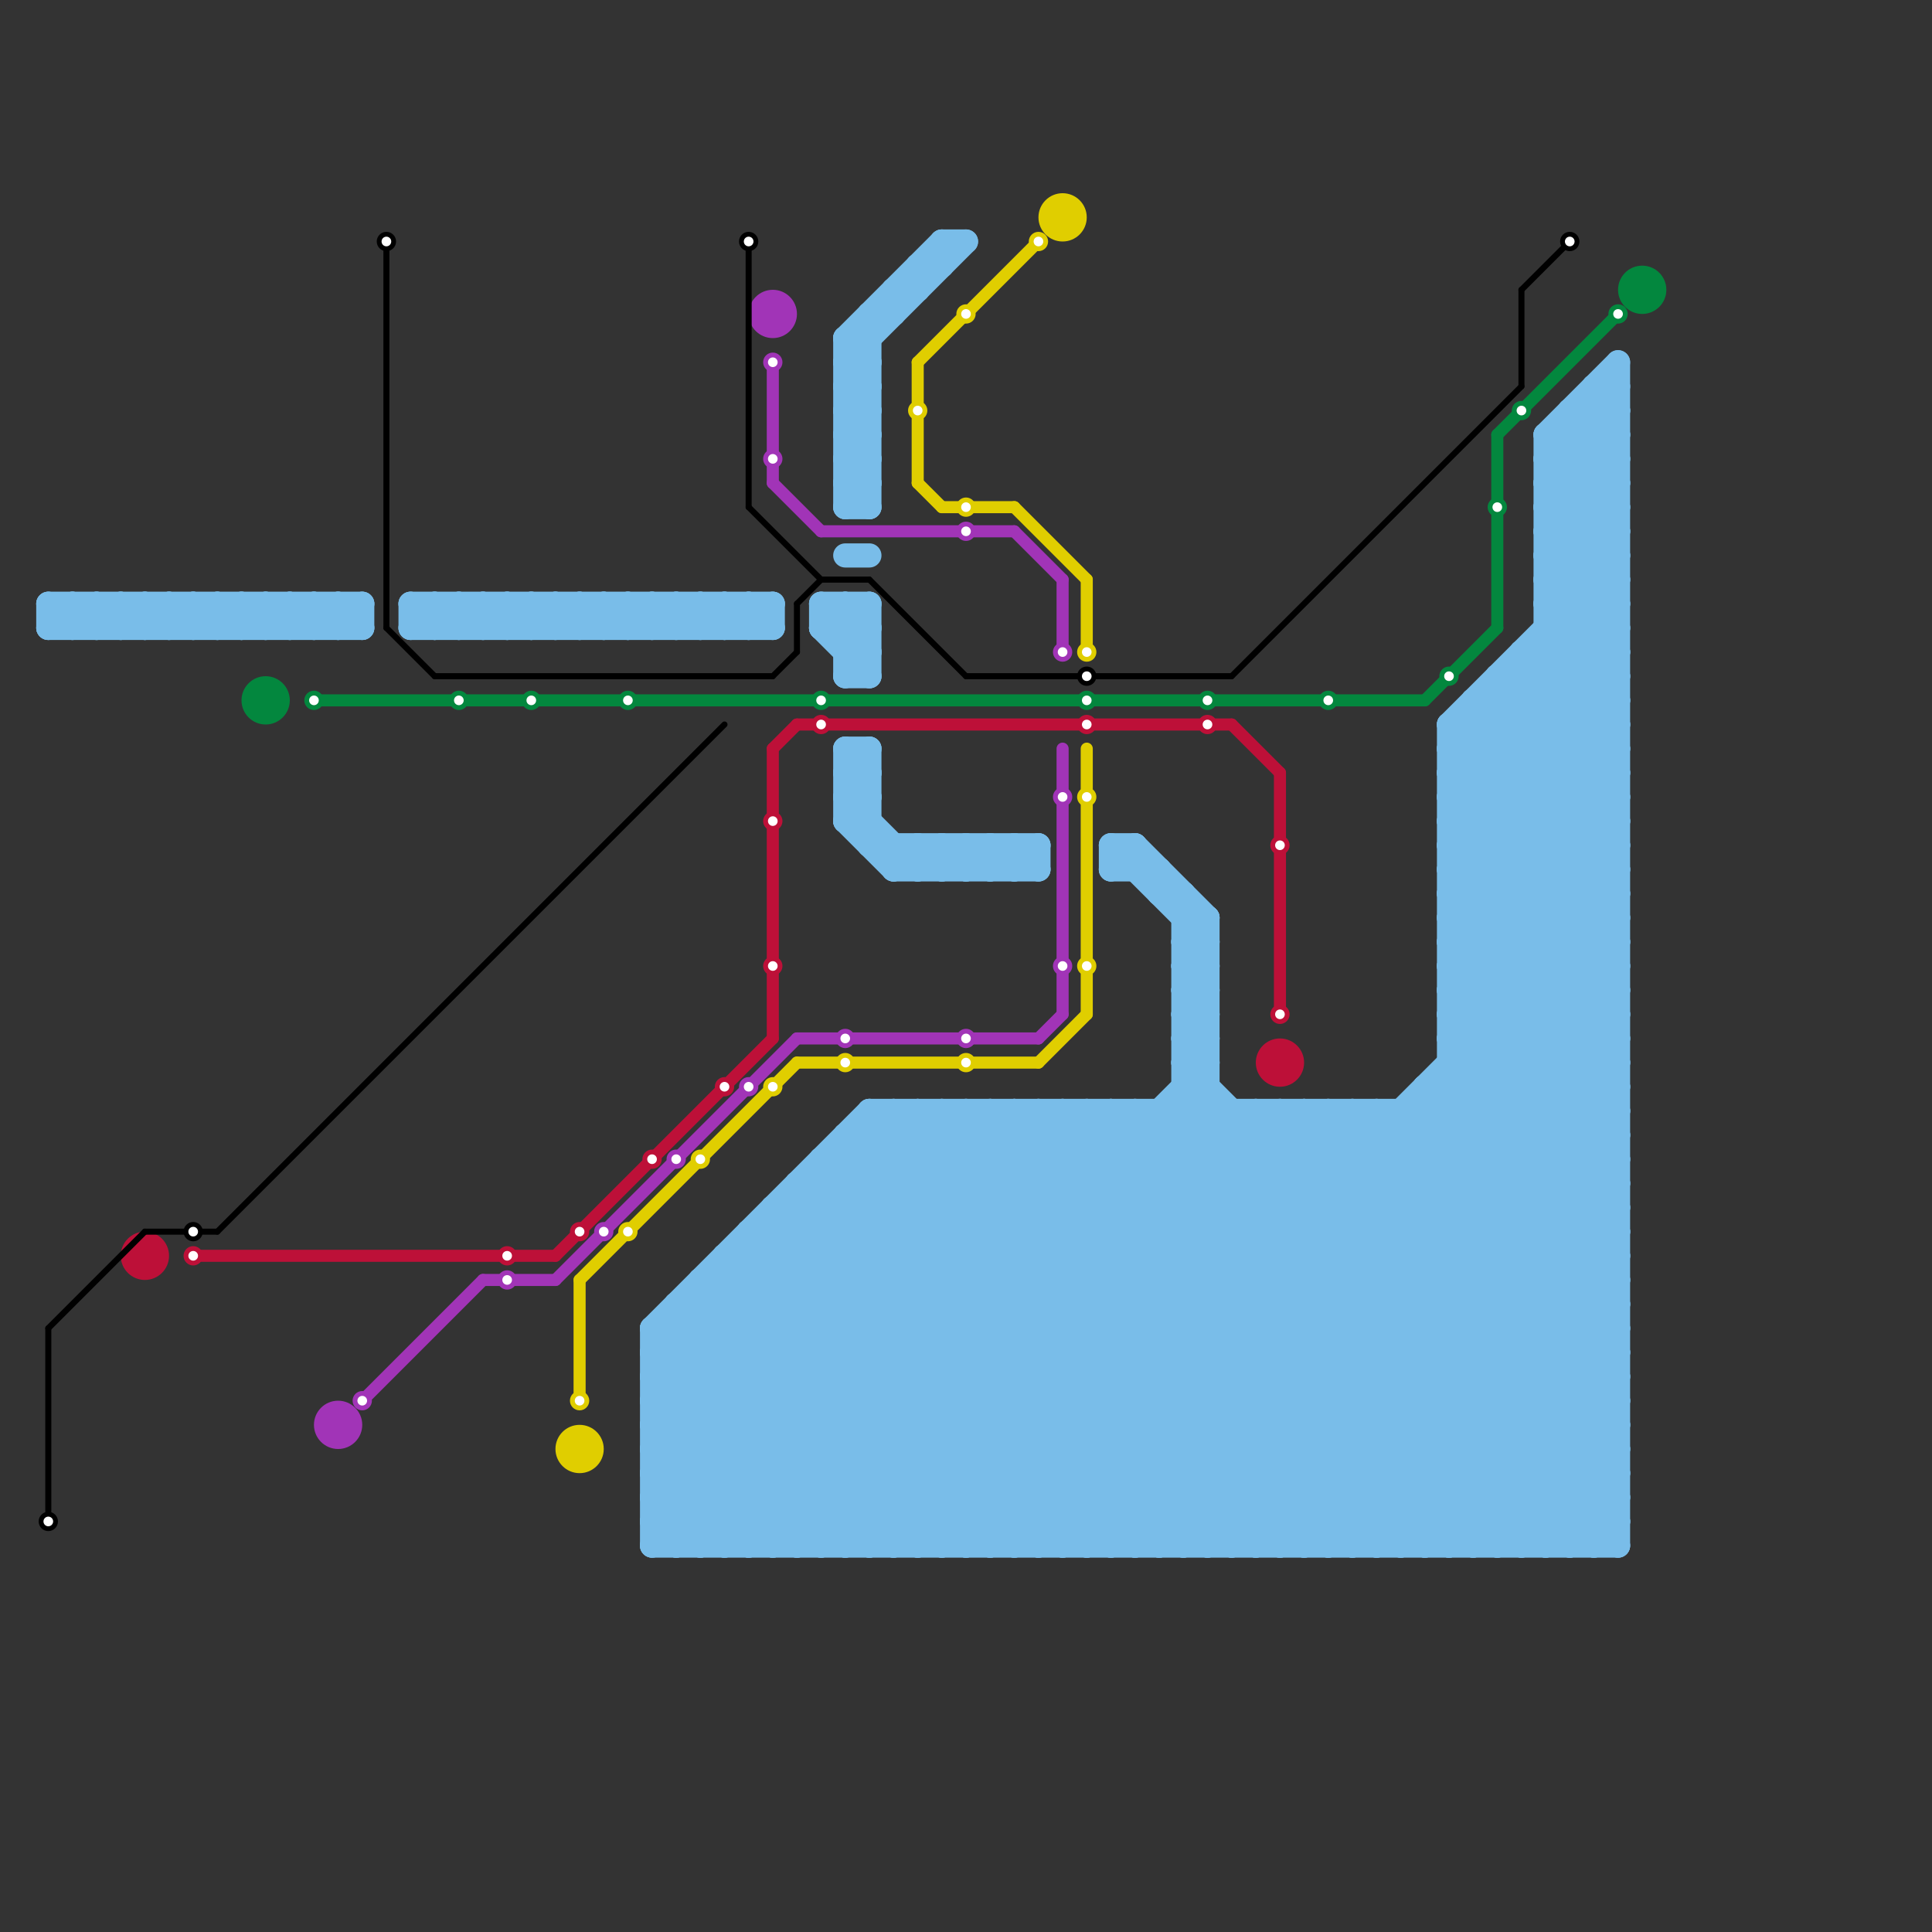
<svg version="1.1" xmlns="http://www.w3.org/2000/svg" viewBox="0 0 80 80">
<rect x="0" y="0" width="80" height="80" fill="#333333" stroke="none"/>
<style>text { font: 1px Helvetica; font-weight: 600; white-space: pre; dominant-baseline: central; } line { stroke-width: 0.5; fill: none; stroke-linecap: round; stroke-linejoin: round; } .c0 { stroke: #bd1038 } .c1 { stroke: #a134b7 } .c2 { stroke: #03873e } .c3 { stroke: #e0ce00 } .c4 { stroke: #79bde9 } .c5 { stroke: #000000 } .w3 { stroke-width: .5; }.w1 { stroke-width: 1; }.w4 { stroke-width: .25; }</style><defs><g id="csm-000000"><circle r="0.4" fill="#000000"/><circle r="0.2" fill="#fff"/></g><g id="csm-bd1038"><circle r="0.4" fill="#bd1038"/><circle r="0.2" fill="#fff"/></g><g id="csm-03873e"><circle r="0.4" fill="#03873e"/><circle r="0.2" fill="#fff"/></g><g id="csm-a134b7"><circle r="0.4" fill="#a134b7"/><circle r="0.2" fill="#fff"/></g><g id="csm-e0ce00"><circle r="0.4" fill="#e0ce00"/><circle r="0.2" fill="#fff"/></g></defs><line class="c0 " x1="53" y1="32" x2="53" y2="42"/><line class="c0 " x1="8" y1="52" x2="23" y2="52"/><line class="c0 " x1="32" y1="31" x2="33" y2="30"/><line class="c0 " x1="23" y1="52" x2="32" y2="43"/><line class="c0 " x1="33" y1="30" x2="51" y2="30"/><line class="c0 " x1="51" y1="30" x2="53" y2="32"/><line class="c0 " x1="32" y1="31" x2="32" y2="43"/><circle cx="6" cy="52" r="1" fill="#bd1038" /><circle cx="53" cy="44" r="1" fill="#bd1038" /><line class="c1 " x1="44" y1="24" x2="44" y2="27"/><line class="c1 " x1="33" y1="43" x2="43" y2="43"/><line class="c1 " x1="44" y1="31" x2="44" y2="42"/><line class="c1 " x1="23" y1="53" x2="33" y2="43"/><line class="c1 " x1="32" y1="20" x2="34" y2="22"/><line class="c1 " x1="42" y1="22" x2="44" y2="24"/><line class="c1 " x1="34" y1="22" x2="42" y2="22"/><line class="c1 " x1="32" y1="15" x2="32" y2="20"/><line class="c1 " x1="43" y1="43" x2="44" y2="42"/><line class="c1 " x1="15" y1="58" x2="20" y2="53"/><line class="c1 " x1="20" y1="53" x2="23" y2="53"/><circle cx="32" cy="13" r="1" fill="#a134b7" /><circle cx="14" cy="59" r="1" fill="#a134b7" /><line class="c2 " x1="59" y1="29" x2="62" y2="26"/><line class="c2 " x1="62" y1="18" x2="67" y2="13"/><line class="c2 " x1="13" y1="29" x2="59" y2="29"/><line class="c2 " x1="62" y1="18" x2="62" y2="26"/><circle cx="11" cy="29" r="1" fill="#03873e" /><circle cx="68" cy="12" r="1" fill="#03873e" /><line class="c3 " x1="38" y1="20" x2="39" y2="21"/><line class="c3 " x1="38" y1="15" x2="38" y2="20"/><line class="c3 " x1="39" y1="21" x2="42" y2="21"/><line class="c3 " x1="24" y1="53" x2="24" y2="58"/><line class="c3 " x1="43" y1="44" x2="45" y2="42"/><line class="c3 " x1="38" y1="15" x2="43" y2="10"/><line class="c3 " x1="24" y1="53" x2="33" y2="44"/><line class="c3 " x1="42" y1="21" x2="45" y2="24"/><line class="c3 " x1="33" y1="44" x2="43" y2="44"/><line class="c3 " x1="45" y1="31" x2="45" y2="42"/><line class="c3 " x1="45" y1="24" x2="45" y2="27"/><circle cx="24" cy="60" r="1" fill="#e0ce00" /><circle cx="44" cy="9" r="1" fill="#e0ce00" /><line class="c4 w1" x1="46" y1="46" x2="64" y2="64"/><line class="c4 w1" x1="35" y1="16" x2="36" y2="16"/><line class="c4 w1" x1="27" y1="58" x2="33" y2="64"/><line class="c4 w1" x1="67" y1="15" x2="67" y2="64"/><line class="c4 w1" x1="38" y1="64" x2="56" y2="46"/><line class="c4 w1" x1="60" y1="37" x2="67" y2="30"/><line class="c4 w1" x1="28" y1="54" x2="28" y2="64"/><line class="c4 w1" x1="35" y1="32" x2="36" y2="33"/><line class="c4 w1" x1="21" y1="25" x2="21" y2="26"/><line class="c4 w1" x1="41" y1="46" x2="59" y2="64"/><line class="c4 w1" x1="62" y1="28" x2="67" y2="33"/><line class="c4 w1" x1="8" y1="25" x2="9" y2="26"/><line class="c4 w1" x1="60" y1="32" x2="67" y2="39"/><line class="c4 w1" x1="23" y1="25" x2="24" y2="26"/><line class="c4 w1" x1="60" y1="40" x2="67" y2="40"/><line class="c4 w1" x1="27" y1="64" x2="45" y2="46"/><line class="c4 w1" x1="49" y1="39" x2="50" y2="38"/><line class="c4 w1" x1="31" y1="52" x2="43" y2="64"/><line class="c4 w1" x1="55" y1="46" x2="67" y2="58"/><line class="c4 w1" x1="18" y1="25" x2="18" y2="26"/><line class="c4 w1" x1="56" y1="64" x2="67" y2="53"/><line class="c4 w1" x1="17" y1="25" x2="32" y2="25"/><line class="c4 w1" x1="57" y1="46" x2="57" y2="64"/><line class="c4 w1" x1="35" y1="14" x2="39" y2="10"/><line class="c4 w1" x1="62" y1="28" x2="67" y2="28"/><line class="c4 w1" x1="49" y1="38" x2="50" y2="38"/><line class="c4 w1" x1="36" y1="25" x2="36" y2="28"/><line class="c4 w1" x1="49" y1="40" x2="50" y2="40"/><line class="c4 w1" x1="27" y1="61" x2="30" y2="64"/><line class="c4 w1" x1="64" y1="22" x2="67" y2="22"/><line class="c4 w1" x1="60" y1="32" x2="67" y2="25"/><line class="c4 w1" x1="39" y1="46" x2="39" y2="64"/><line class="c4 w1" x1="55" y1="64" x2="67" y2="52"/><line class="c4 w1" x1="60" y1="35" x2="67" y2="28"/><line class="c4 w1" x1="34" y1="48" x2="50" y2="64"/><line class="c4 w1" x1="25" y1="26" x2="26" y2="25"/><line class="c4 w1" x1="39" y1="35" x2="40" y2="36"/><line class="c4 w1" x1="12" y1="26" x2="13" y2="25"/><line class="c4 w1" x1="27" y1="62" x2="67" y2="62"/><line class="c4 w1" x1="27" y1="64" x2="67" y2="64"/><line class="c4 w1" x1="64" y1="19" x2="67" y2="19"/><line class="c4 w1" x1="64" y1="21" x2="67" y2="21"/><line class="c4 w1" x1="34" y1="26" x2="36" y2="28"/><line class="c4 w1" x1="35" y1="64" x2="53" y2="46"/><line class="c4 w1" x1="42" y1="46" x2="42" y2="64"/><line class="c4 w1" x1="35" y1="27" x2="36" y2="26"/><line class="c4 w1" x1="58" y1="46" x2="67" y2="55"/><line class="c4 w1" x1="64" y1="18" x2="67" y2="15"/><line class="c4 w1" x1="42" y1="35" x2="42" y2="36"/><line class="c4 w1" x1="47" y1="46" x2="47" y2="64"/><line class="c4 w1" x1="35" y1="25" x2="36" y2="26"/><line class="c4 w1" x1="65" y1="17" x2="67" y2="17"/><line class="c4 w1" x1="35" y1="14" x2="35" y2="21"/><line class="c4 w1" x1="54" y1="46" x2="54" y2="64"/><line class="c4 w1" x1="3" y1="25" x2="3" y2="26"/><line class="c4 w1" x1="35" y1="47" x2="52" y2="64"/><line class="c4 w1" x1="60" y1="43" x2="67" y2="36"/><line class="c4 w1" x1="45" y1="64" x2="67" y2="42"/><line class="c4 w1" x1="36" y1="46" x2="67" y2="46"/><line class="c4 w1" x1="34" y1="25" x2="36" y2="27"/><line class="c4 w1" x1="49" y1="40" x2="50" y2="39"/><line class="c4 w1" x1="48" y1="36" x2="48" y2="37"/><line class="c4 w1" x1="61" y1="29" x2="67" y2="35"/><line class="c4 w1" x1="60" y1="30" x2="60" y2="64"/><line class="c4 w1" x1="4" y1="25" x2="5" y2="26"/><line class="c4 w1" x1="60" y1="34" x2="67" y2="41"/><line class="c4 w1" x1="64" y1="24" x2="67" y2="27"/><line class="c4 w1" x1="64" y1="26" x2="67" y2="29"/><line class="c4 w1" x1="60" y1="64" x2="67" y2="57"/><line class="c4 w1" x1="47" y1="35" x2="47" y2="36"/><line class="c4 w1" x1="30" y1="25" x2="31" y2="26"/><line class="c4 w1" x1="43" y1="46" x2="61" y2="64"/><line class="c4 w1" x1="20" y1="26" x2="21" y2="25"/><line class="c4 w1" x1="14" y1="26" x2="15" y2="25"/><line class="c4 w1" x1="60" y1="31" x2="67" y2="31"/><line class="c4 w1" x1="13" y1="26" x2="14" y2="25"/><line class="c4 w1" x1="10" y1="25" x2="11" y2="26"/><line class="c4 w1" x1="28" y1="26" x2="29" y2="25"/><line class="c4 w1" x1="44" y1="46" x2="44" y2="64"/><line class="c4 w1" x1="35" y1="34" x2="37" y2="36"/><line class="c4 w1" x1="60" y1="34" x2="67" y2="27"/><line class="c4 w1" x1="37" y1="12" x2="38" y2="12"/><line class="c4 w1" x1="64" y1="23" x2="67" y2="26"/><line class="c4 w1" x1="64" y1="25" x2="67" y2="28"/><line class="c4 w1" x1="27" y1="61" x2="67" y2="61"/><line class="c4 w1" x1="27" y1="63" x2="67" y2="63"/><line class="c4 w1" x1="35" y1="23" x2="36" y2="23"/><line class="c4 w1" x1="27" y1="55" x2="67" y2="55"/><line class="c4 w1" x1="45" y1="46" x2="45" y2="64"/><line class="c4 w1" x1="5" y1="25" x2="5" y2="26"/><line class="c4 w1" x1="64" y1="20" x2="67" y2="20"/><line class="c4 w1" x1="49" y1="41" x2="50" y2="42"/><line class="c4 w1" x1="49" y1="43" x2="50" y2="44"/><line class="c4 w1" x1="66" y1="17" x2="67" y2="18"/><line class="c4 w1" x1="27" y1="57" x2="34" y2="64"/><line class="c4 w1" x1="36" y1="47" x2="53" y2="64"/><line class="c4 w1" x1="6" y1="25" x2="6" y2="26"/><line class="c4 w1" x1="48" y1="46" x2="66" y2="64"/><line class="c4 w1" x1="60" y1="39" x2="67" y2="39"/><line class="c4 w1" x1="34" y1="48" x2="34" y2="64"/><line class="c4 w1" x1="50" y1="38" x2="50" y2="64"/><line class="c4 w1" x1="60" y1="40" x2="67" y2="33"/><line class="c4 w1" x1="60" y1="42" x2="67" y2="35"/><line class="c4 w1" x1="53" y1="46" x2="53" y2="64"/><line class="c4 w1" x1="39" y1="64" x2="57" y2="46"/><line class="c4 w1" x1="35" y1="47" x2="35" y2="64"/><line class="c4 w1" x1="55" y1="46" x2="55" y2="64"/><line class="c4 w1" x1="34" y1="26" x2="35" y2="25"/><line class="c4 w1" x1="24" y1="25" x2="24" y2="26"/><line class="c4 w1" x1="61" y1="30" x2="67" y2="36"/><line class="c4 w1" x1="28" y1="55" x2="37" y2="64"/><line class="c4 w1" x1="35" y1="34" x2="36" y2="34"/><line class="c4 w1" x1="30" y1="26" x2="31" y2="25"/><line class="c4 w1" x1="61" y1="29" x2="67" y2="29"/><line class="c4 w1" x1="41" y1="35" x2="41" y2="36"/><line class="c4 w1" x1="60" y1="30" x2="67" y2="30"/><line class="c4 w1" x1="65" y1="17" x2="65" y2="64"/><line class="c4 w1" x1="27" y1="60" x2="41" y2="46"/><line class="c4 w1" x1="35" y1="17" x2="36" y2="16"/><line class="c4 w1" x1="35" y1="31" x2="36" y2="32"/><line class="c4 w1" x1="38" y1="36" x2="39" y2="35"/><line class="c4 w1" x1="53" y1="46" x2="67" y2="60"/><line class="c4 w1" x1="38" y1="46" x2="38" y2="64"/><line class="c4 w1" x1="57" y1="46" x2="67" y2="56"/><line class="c4 w1" x1="2" y1="25" x2="3" y2="26"/><line class="c4 w1" x1="29" y1="25" x2="30" y2="26"/><line class="c4 w1" x1="39" y1="46" x2="57" y2="64"/><line class="c4 w1" x1="60" y1="41" x2="67" y2="48"/><line class="c4 w1" x1="60" y1="33" x2="67" y2="40"/><line class="c4 w1" x1="31" y1="25" x2="32" y2="26"/><line class="c4 w1" x1="27" y1="56" x2="67" y2="56"/><line class="c4 w1" x1="6" y1="25" x2="7" y2="26"/><line class="c4 w1" x1="64" y1="23" x2="67" y2="20"/><line class="c4 w1" x1="37" y1="36" x2="43" y2="36"/><line class="c4 w1" x1="64" y1="25" x2="67" y2="22"/><line class="c4 w1" x1="30" y1="64" x2="50" y2="44"/><line class="c4 w1" x1="27" y1="63" x2="44" y2="46"/><line class="c4 w1" x1="49" y1="42" x2="50" y2="43"/><line class="c4 w1" x1="66" y1="16" x2="67" y2="17"/><line class="c4 w1" x1="13" y1="25" x2="14" y2="26"/><line class="c4 w1" x1="54" y1="64" x2="67" y2="51"/><line class="c4 w1" x1="28" y1="25" x2="29" y2="26"/><line class="c4 w1" x1="26" y1="25" x2="26" y2="26"/><line class="c4 w1" x1="41" y1="46" x2="41" y2="64"/><line class="c4 w1" x1="27" y1="57" x2="38" y2="46"/><line class="c4 w1" x1="35" y1="34" x2="36" y2="33"/><line class="c4 w1" x1="60" y1="41" x2="67" y2="34"/><line class="c4 w1" x1="60" y1="33" x2="67" y2="26"/><line class="c4 w1" x1="27" y1="25" x2="27" y2="26"/><line class="c4 w1" x1="28" y1="54" x2="67" y2="54"/><line class="c4 w1" x1="43" y1="35" x2="43" y2="36"/><line class="c4 w1" x1="27" y1="56" x2="37" y2="46"/><line class="c4 w1" x1="60" y1="35" x2="67" y2="42"/><line class="c4 w1" x1="19" y1="25" x2="20" y2="26"/><line class="c4 w1" x1="35" y1="31" x2="36" y2="31"/><line class="c4 w1" x1="35" y1="33" x2="36" y2="33"/><line class="c4 w1" x1="60" y1="44" x2="67" y2="44"/><line class="c4 w1" x1="58" y1="64" x2="67" y2="55"/><line class="c4 w1" x1="60" y1="36" x2="67" y2="36"/><line class="c4 w1" x1="46" y1="46" x2="46" y2="64"/><line class="c4 w1" x1="57" y1="64" x2="67" y2="54"/><line class="c4 w1" x1="60" y1="38" x2="67" y2="38"/><line class="c4 w1" x1="35" y1="15" x2="40" y2="10"/><line class="c4 w1" x1="36" y1="46" x2="54" y2="64"/><line class="c4 w1" x1="63" y1="27" x2="67" y2="27"/><line class="c4 w1" x1="9" y1="26" x2="10" y2="25"/><line class="c4 w1" x1="9" y1="25" x2="9" y2="26"/><line class="c4 w1" x1="41" y1="36" x2="42" y2="35"/><line class="c4 w1" x1="31" y1="64" x2="50" y2="45"/><line class="c4 w1" x1="11" y1="26" x2="12" y2="25"/><line class="c4 w1" x1="20" y1="25" x2="20" y2="26"/><line class="c4 w1" x1="14" y1="25" x2="14" y2="26"/><line class="c4 w1" x1="40" y1="64" x2="67" y2="37"/><line class="c4 w1" x1="11" y1="25" x2="11" y2="26"/><line class="c4 w1" x1="35" y1="16" x2="36" y2="15"/><line class="c4 w1" x1="18" y1="25" x2="19" y2="26"/><line class="c4 w1" x1="46" y1="64" x2="67" y2="43"/><line class="c4 w1" x1="59" y1="45" x2="59" y2="64"/><line class="c4 w1" x1="22" y1="25" x2="22" y2="26"/><line class="c4 w1" x1="35" y1="31" x2="35" y2="34"/><line class="c4 w1" x1="35" y1="32" x2="36" y2="32"/><line class="c4 w1" x1="60" y1="43" x2="67" y2="50"/><line class="c4 w1" x1="59" y1="64" x2="67" y2="56"/><line class="c4 w1" x1="27" y1="61" x2="42" y2="46"/><line class="c4 w1" x1="21" y1="25" x2="22" y2="26"/><line class="c4 w1" x1="63" y1="27" x2="67" y2="31"/><line class="c4 w1" x1="35" y1="20" x2="36" y2="21"/><line class="c4 w1" x1="4" y1="26" x2="5" y2="25"/><line class="c4 w1" x1="49" y1="46" x2="67" y2="64"/><line class="c4 w1" x1="32" y1="50" x2="67" y2="50"/><line class="c4 w1" x1="59" y1="45" x2="67" y2="45"/><line class="c4 w1" x1="39" y1="10" x2="39" y2="11"/><line class="c4 w1" x1="33" y1="64" x2="51" y2="46"/><line class="c4 w1" x1="37" y1="12" x2="37" y2="13"/><line class="c4 w1" x1="33" y1="50" x2="47" y2="64"/><line class="c4 w1" x1="35" y1="33" x2="36" y2="32"/><line class="c4 w1" x1="34" y1="64" x2="52" y2="46"/><line class="c4 w1" x1="28" y1="64" x2="46" y2="46"/><line class="c4 w1" x1="32" y1="51" x2="45" y2="64"/><line class="c4 w1" x1="35" y1="19" x2="36" y2="20"/><line class="c4 w1" x1="17" y1="25" x2="17" y2="26"/><line class="c4 w1" x1="36" y1="13" x2="37" y2="13"/><line class="c4 w1" x1="42" y1="35" x2="43" y2="36"/><line class="c4 w1" x1="52" y1="46" x2="52" y2="64"/><line class="c4 w1" x1="56" y1="46" x2="56" y2="64"/><line class="c4 w1" x1="38" y1="11" x2="39" y2="11"/><line class="c4 w1" x1="37" y1="35" x2="37" y2="36"/><line class="c4 w1" x1="52" y1="46" x2="67" y2="61"/><line class="c4 w1" x1="12" y1="25" x2="12" y2="26"/><line class="c4 w1" x1="60" y1="37" x2="67" y2="37"/><line class="c4 w1" x1="35" y1="32" x2="36" y2="31"/><line class="c4 w1" x1="36" y1="31" x2="36" y2="35"/><line class="c4 w1" x1="48" y1="64" x2="67" y2="45"/><line class="c4 w1" x1="35" y1="33" x2="38" y2="36"/><line class="c4 w1" x1="64" y1="22" x2="67" y2="25"/><line class="c4 w1" x1="32" y1="50" x2="32" y2="64"/><line class="c4 w1" x1="35" y1="20" x2="36" y2="20"/><line class="c4 w1" x1="33" y1="49" x2="48" y2="64"/><line class="c4 w1" x1="63" y1="28" x2="67" y2="32"/><line class="c4 w1" x1="60" y1="40" x2="67" y2="47"/><line class="c4 w1" x1="60" y1="42" x2="67" y2="49"/><line class="c4 w1" x1="62" y1="28" x2="62" y2="64"/><line class="c4 w1" x1="7" y1="26" x2="8" y2="25"/><line class="c4 w1" x1="7" y1="25" x2="7" y2="26"/><line class="c4 w1" x1="34" y1="25" x2="34" y2="26"/><line class="c4 w1" x1="27" y1="55" x2="27" y2="64"/><line class="c4 w1" x1="39" y1="36" x2="40" y2="35"/><line class="c4 w1" x1="25" y1="25" x2="25" y2="26"/><line class="c4 w1" x1="3" y1="25" x2="4" y2="26"/><line class="c4 w1" x1="36" y1="64" x2="54" y2="46"/><line class="c4 w1" x1="30" y1="52" x2="30" y2="64"/><line class="c4 w1" x1="64" y1="19" x2="67" y2="22"/><line class="c4 w1" x1="64" y1="21" x2="67" y2="24"/><line class="c4 w1" x1="8" y1="26" x2="9" y2="25"/><line class="c4 w1" x1="37" y1="46" x2="37" y2="64"/><line class="c4 w1" x1="2" y1="26" x2="3" y2="25"/><line class="c4 w1" x1="5" y1="25" x2="6" y2="26"/><line class="c4 w1" x1="27" y1="59" x2="67" y2="59"/><line class="c4 w1" x1="35" y1="19" x2="36" y2="19"/><line class="c4 w1" x1="35" y1="21" x2="36" y2="21"/><line class="c4 w1" x1="60" y1="32" x2="67" y2="32"/><line class="c4 w1" x1="10" y1="26" x2="11" y2="25"/><line class="c4 w1" x1="2" y1="26" x2="15" y2="26"/><line class="c4 w1" x1="34" y1="48" x2="67" y2="48"/><line class="c4 w1" x1="64" y1="18" x2="67" y2="18"/><line class="c4 w1" x1="49" y1="39" x2="50" y2="40"/><line class="c4 w1" x1="35" y1="47" x2="67" y2="47"/><line class="c4 w1" x1="45" y1="46" x2="63" y2="64"/><line class="c4 w1" x1="35" y1="26" x2="36" y2="25"/><line class="c4 w1" x1="38" y1="35" x2="38" y2="36"/><line class="c4 w1" x1="60" y1="35" x2="67" y2="35"/><line class="c4 w1" x1="27" y1="60" x2="31" y2="64"/><line class="c4 w1" x1="35" y1="18" x2="36" y2="19"/><line class="c4 w1" x1="40" y1="35" x2="40" y2="36"/><line class="c4 w1" x1="34" y1="26" x2="36" y2="26"/><line class="c4 w1" x1="36" y1="13" x2="36" y2="21"/><line class="c4 w1" x1="33" y1="49" x2="67" y2="49"/><line class="c4 w1" x1="27" y1="59" x2="40" y2="46"/><line class="c4 w1" x1="49" y1="64" x2="67" y2="46"/><line class="c4 w1" x1="54" y1="46" x2="67" y2="59"/><line class="c4 w1" x1="21" y1="26" x2="22" y2="25"/><line class="c4 w1" x1="64" y1="24" x2="67" y2="21"/><line class="c4 w1" x1="32" y1="64" x2="50" y2="46"/><line class="c4 w1" x1="48" y1="46" x2="48" y2="64"/><line class="c4 w1" x1="49" y1="41" x2="50" y2="41"/><line class="c4 w1" x1="49" y1="43" x2="50" y2="43"/><line class="c4 w1" x1="49" y1="45" x2="50" y2="45"/><line class="c4 w1" x1="31" y1="51" x2="31" y2="64"/><line class="c4 w1" x1="8" y1="25" x2="8" y2="26"/><line class="c4 w1" x1="34" y1="25" x2="36" y2="25"/><line class="c4 w1" x1="64" y1="64" x2="67" y2="61"/><line class="c4 w1" x1="27" y1="59" x2="32" y2="64"/><line class="c4 w1" x1="23" y1="26" x2="24" y2="25"/><line class="c4 w1" x1="43" y1="46" x2="43" y2="64"/><line class="c4 w1" x1="31" y1="26" x2="32" y2="25"/><line class="c4 w1" x1="35" y1="21" x2="36" y2="20"/><line class="c4 w1" x1="41" y1="35" x2="42" y2="36"/><line class="c4 w1" x1="24" y1="26" x2="25" y2="25"/><line class="c4 w1" x1="53" y1="64" x2="67" y2="50"/><line class="c4 w1" x1="52" y1="64" x2="67" y2="49"/><line class="c4 w1" x1="40" y1="46" x2="40" y2="64"/><line class="c4 w1" x1="65" y1="17" x2="67" y2="19"/><line class="c4 w1" x1="26" y1="26" x2="27" y2="25"/><line class="c4 w1" x1="64" y1="20" x2="67" y2="23"/><line class="c4 w1" x1="27" y1="58" x2="67" y2="58"/><line class="c4 w1" x1="35" y1="18" x2="36" y2="18"/><line class="c4 w1" x1="60" y1="31" x2="67" y2="38"/><line class="c4 w1" x1="28" y1="54" x2="38" y2="64"/><line class="c4 w1" x1="36" y1="35" x2="43" y2="35"/><line class="c4 w1" x1="41" y1="64" x2="67" y2="38"/><line class="c4 w1" x1="28" y1="25" x2="28" y2="26"/><line class="c4 w1" x1="64" y1="19" x2="67" y2="16"/><line class="c4 w1" x1="64" y1="21" x2="67" y2="18"/><line class="c4 w1" x1="46" y1="35" x2="47" y2="35"/><line class="c4 w1" x1="49" y1="40" x2="50" y2="41"/><line class="c4 w1" x1="24" y1="25" x2="25" y2="26"/><line class="c4 w1" x1="29" y1="26" x2="30" y2="25"/><line class="c4 w1" x1="30" y1="52" x2="67" y2="52"/><line class="c4 w1" x1="48" y1="37" x2="49" y2="37"/><line class="c4 w1" x1="26" y1="25" x2="27" y2="26"/><line class="c4 w1" x1="60" y1="34" x2="67" y2="34"/><line class="c4 w1" x1="51" y1="64" x2="67" y2="48"/><line class="c4 w1" x1="32" y1="50" x2="46" y2="64"/><line class="c4 w1" x1="23" y1="25" x2="23" y2="26"/><line class="c4 w1" x1="27" y1="56" x2="35" y2="64"/><line class="c4 w1" x1="6" y1="26" x2="7" y2="25"/><line class="c4 w1" x1="31" y1="51" x2="44" y2="64"/><line class="c4 w1" x1="49" y1="41" x2="50" y2="40"/><line class="c4 w1" x1="49" y1="43" x2="50" y2="42"/><line class="c4 w1" x1="60" y1="31" x2="67" y2="24"/><line class="c4 w1" x1="42" y1="64" x2="67" y2="39"/><line class="c4 w1" x1="51" y1="46" x2="51" y2="64"/><line class="c4 w1" x1="64" y1="18" x2="64" y2="64"/><line class="c4 w1" x1="60" y1="39" x2="67" y2="46"/><line class="c4 w1" x1="35" y1="27" x2="36" y2="27"/><line class="c4 w1" x1="49" y1="42" x2="50" y2="42"/><line class="c4 w1" x1="66" y1="16" x2="67" y2="16"/><line class="c4 w1" x1="49" y1="44" x2="50" y2="44"/><line class="c4 w1" x1="60" y1="42" x2="67" y2="42"/><line class="c4 w1" x1="64" y1="24" x2="67" y2="24"/><line class="c4 w1" x1="64" y1="26" x2="67" y2="26"/><line class="c4 w1" x1="59" y1="46" x2="67" y2="54"/><line class="c4 w1" x1="17" y1="26" x2="18" y2="25"/><line class="c4 w1" x1="14" y1="25" x2="15" y2="26"/><line class="c4 w1" x1="35" y1="18" x2="36" y2="17"/><line class="c4 w1" x1="35" y1="48" x2="51" y2="64"/><line class="c4 w1" x1="19" y1="26" x2="20" y2="25"/><line class="c4 w1" x1="29" y1="54" x2="39" y2="64"/><line class="c4 w1" x1="60" y1="39" x2="67" y2="32"/><line class="c4 w1" x1="4" y1="25" x2="4" y2="26"/><line class="c4 w1" x1="60" y1="45" x2="67" y2="52"/><line class="c4 w1" x1="35" y1="28" x2="36" y2="28"/><line class="c4 w1" x1="27" y1="60" x2="67" y2="60"/><line class="c4 w1" x1="15" y1="25" x2="15" y2="26"/><line class="c4 w1" x1="64" y1="23" x2="67" y2="23"/><line class="c4 w1" x1="36" y1="46" x2="36" y2="64"/><line class="c4 w1" x1="64" y1="25" x2="67" y2="25"/><line class="c4 w1" x1="43" y1="64" x2="67" y2="40"/><line class="c4 w1" x1="66" y1="16" x2="66" y2="64"/><line class="c4 w1" x1="27" y1="25" x2="28" y2="26"/><line class="c4 w1" x1="60" y1="30" x2="67" y2="37"/><line class="c4 w1" x1="49" y1="37" x2="49" y2="64"/><line class="c4 w1" x1="64" y1="20" x2="67" y2="17"/><line class="c4 w1" x1="10" y1="25" x2="10" y2="26"/><line class="c4 w1" x1="62" y1="64" x2="67" y2="59"/><line class="c4 w1" x1="61" y1="64" x2="67" y2="58"/><line class="c4 w1" x1="22" y1="26" x2="23" y2="25"/><line class="c4 w1" x1="27" y1="63" x2="28" y2="64"/><line class="c4 w1" x1="42" y1="46" x2="60" y2="64"/><line class="c4 w1" x1="47" y1="35" x2="50" y2="38"/><line class="c4 w1" x1="2" y1="25" x2="15" y2="25"/><line class="c4 w1" x1="47" y1="46" x2="65" y2="64"/><line class="c4 w1" x1="44" y1="46" x2="62" y2="64"/><line class="c4 w1" x1="27" y1="62" x2="43" y2="46"/><line class="c4 w1" x1="9" y1="25" x2="10" y2="26"/><line class="c4 w1" x1="61" y1="29" x2="61" y2="64"/><line class="c4 w1" x1="49" y1="42" x2="50" y2="41"/><line class="c4 w1" x1="60" y1="30" x2="67" y2="23"/><line class="c4 w1" x1="20" y1="25" x2="21" y2="26"/><line class="c4 w1" x1="49" y1="44" x2="50" y2="43"/><line class="c4 w1" x1="11" y1="25" x2="12" y2="26"/><line class="c4 w1" x1="46" y1="35" x2="50" y2="39"/><line class="c4 w1" x1="58" y1="46" x2="58" y2="64"/><line class="c4 w1" x1="35" y1="15" x2="36" y2="16"/><line class="c4 w1" x1="39" y1="35" x2="39" y2="36"/><line class="c4 w1" x1="35" y1="17" x2="36" y2="18"/><line class="c4 w1" x1="65" y1="18" x2="67" y2="20"/><line class="c4 w1" x1="22" y1="25" x2="23" y2="26"/><line class="c4 w1" x1="17" y1="26" x2="32" y2="26"/><line class="c4 w1" x1="27" y1="26" x2="28" y2="25"/><line class="c4 w1" x1="60" y1="41" x2="67" y2="41"/><line class="c4 w1" x1="30" y1="53" x2="41" y2="64"/><line class="c4 w1" x1="60" y1="33" x2="67" y2="33"/><line class="c4 w1" x1="37" y1="46" x2="55" y2="64"/><line class="c4 w1" x1="35" y1="28" x2="36" y2="27"/><line class="c4 w1" x1="59" y1="45" x2="67" y2="53"/><line class="c4 w1" x1="27" y1="55" x2="36" y2="46"/><line class="c4 w1" x1="42" y1="36" x2="43" y2="35"/><line class="c4 w1" x1="27" y1="55" x2="36" y2="64"/><line class="c4 w1" x1="38" y1="35" x2="39" y2="36"/><line class="c4 w1" x1="44" y1="64" x2="67" y2="41"/><line class="c4 w1" x1="64" y1="27" x2="67" y2="30"/><line class="c4 w1" x1="60" y1="44" x2="67" y2="51"/><line class="c4 w1" x1="63" y1="27" x2="63" y2="64"/><line class="c4 w1" x1="37" y1="36" x2="38" y2="35"/><line class="c4 w1" x1="60" y1="36" x2="67" y2="43"/><line class="c4 w1" x1="27" y1="57" x2="67" y2="57"/><line class="c4 w1" x1="60" y1="38" x2="67" y2="45"/><line class="c4 w1" x1="31" y1="51" x2="67" y2="51"/><line class="c4 w1" x1="63" y1="64" x2="67" y2="60"/><line class="c4 w1" x1="39" y1="10" x2="40" y2="10"/><line class="c4 w1" x1="50" y1="64" x2="67" y2="47"/><line class="c4 w1" x1="27" y1="58" x2="39" y2="46"/><line class="c4 w1" x1="17" y1="25" x2="18" y2="26"/><line class="c4 w1" x1="49" y1="45" x2="67" y2="63"/><line class="c4 w1" x1="25" y1="25" x2="26" y2="26"/><line class="c4 w1" x1="30" y1="25" x2="30" y2="26"/><line class="c4 w1" x1="35" y1="15" x2="36" y2="15"/><line class="c4 w1" x1="35" y1="17" x2="36" y2="17"/><line class="c4 w1" x1="29" y1="64" x2="47" y2="46"/><line class="c4 w1" x1="12" y1="25" x2="13" y2="26"/><line class="c4 w1" x1="30" y1="52" x2="42" y2="64"/><line class="c4 w1" x1="2" y1="25" x2="2" y2="26"/><line class="c4 w1" x1="29" y1="25" x2="29" y2="26"/><line class="c4 w1" x1="60" y1="36" x2="67" y2="29"/><line class="c4 w1" x1="60" y1="38" x2="67" y2="31"/><line class="c4 w1" x1="65" y1="64" x2="67" y2="62"/><line class="c4 w1" x1="47" y1="64" x2="67" y2="44"/><line class="c4 w1" x1="31" y1="25" x2="31" y2="26"/><line class="c4 w1" x1="3" y1="26" x2="4" y2="25"/><line class="c4 w1" x1="29" y1="53" x2="29" y2="64"/><line class="c4 w1" x1="35" y1="20" x2="36" y2="19"/><line class="c4 w1" x1="29" y1="53" x2="40" y2="64"/><line class="c4 w1" x1="62" y1="29" x2="67" y2="34"/><line class="c4 w1" x1="46" y1="35" x2="46" y2="36"/><line class="c4 w1" x1="35" y1="14" x2="36" y2="15"/><line class="c4 w1" x1="13" y1="25" x2="13" y2="26"/><line class="c4 w1" x1="35" y1="16" x2="36" y2="17"/><line class="c4 w1" x1="38" y1="46" x2="56" y2="64"/><line class="c4 w1" x1="34" y1="49" x2="49" y2="64"/><line class="c4 w1" x1="40" y1="46" x2="58" y2="64"/><line class="c4 w1" x1="60" y1="43" x2="67" y2="43"/><line class="c4 w1" x1="40" y1="35" x2="41" y2="36"/><line class="c4 w1" x1="7" y1="25" x2="8" y2="26"/><line class="c4 w1" x1="64" y1="22" x2="67" y2="19"/><line class="c4 w1" x1="35" y1="19" x2="36" y2="18"/><line class="c4 w1" x1="27" y1="62" x2="29" y2="64"/><line class="c4 w1" x1="49" y1="39" x2="50" y2="39"/><line class="c4 w1" x1="46" y1="36" x2="47" y2="35"/><line class="c4 w1" x1="40" y1="36" x2="41" y2="35"/><line class="c4 w1" x1="19" y1="25" x2="19" y2="26"/><line class="c4 w1" x1="46" y1="36" x2="48" y2="36"/><line class="c4 w1" x1="60" y1="37" x2="67" y2="44"/><line class="c4 w1" x1="35" y1="25" x2="35" y2="28"/><line class="c4 w1" x1="29" y1="53" x2="67" y2="53"/><line class="c4 w1" x1="18" y1="26" x2="19" y2="25"/><line class="c4 w1" x1="38" y1="11" x2="38" y2="12"/><line class="c4 w1" x1="33" y1="49" x2="33" y2="64"/><line class="c4 w1" x1="5" y1="26" x2="6" y2="25"/><line class="c4 w1" x1="37" y1="64" x2="55" y2="46"/><line class="c4 w1" x1="66" y1="64" x2="67" y2="63"/><line class="c4 w1" x1="49" y1="44" x2="67" y2="62"/><line class="c4 w1" x1="32" y1="25" x2="32" y2="26"/><line class="c4 w1" x1="56" y1="46" x2="67" y2="57"/><line class="c4 w1" x1="64" y1="18" x2="67" y2="21"/><line class="c4 w1" x1="35" y1="14" x2="36" y2="14"/><line class="c5 w4" x1="6" y1="51" x2="9" y2="51"/><line class="c5 w4" x1="40" y1="28" x2="51" y2="28"/><line class="c5 w4" x1="33" y1="25" x2="33" y2="27"/><line class="c5 w4" x1="2" y1="55" x2="6" y2="51"/><line class="c5 w4" x1="51" y1="28" x2="63" y2="16"/><line class="c5 w4" x1="63" y1="12" x2="65" y2="10"/><line class="c5 w4" x1="31" y1="21" x2="34" y2="24"/><line class="c5 w4" x1="2" y1="55" x2="2" y2="63"/><line class="c5 w4" x1="34" y1="24" x2="36" y2="24"/><line class="c5 w4" x1="63" y1="12" x2="63" y2="16"/><line class="c5 w4" x1="32" y1="28" x2="33" y2="27"/><line class="c5 w4" x1="31" y1="10" x2="31" y2="21"/><line class="c5 w4" x1="33" y1="25" x2="34" y2="24"/><line class="c5 w4" x1="36" y1="24" x2="40" y2="28"/><line class="c5 w4" x1="16" y1="10" x2="16" y2="26"/><line class="c5 w4" x1="9" y1="51" x2="30" y2="30"/><line class="c5 w4" x1="18" y1="28" x2="32" y2="28"/><line class="c5 w4" x1="16" y1="26" x2="18" y2="28"/>

<use x="2" y="63" href="#csm-000000"/><use x="8" y="51" href="#csm-000000"/><use x="8" y="52" href="#csm-bd1038"/><use x="13" y="29" href="#csm-03873e"/><use x="15" y="58" href="#csm-a134b7"/><use x="16" y="10" href="#csm-000000"/><use x="19" y="29" href="#csm-03873e"/><use x="21" y="52" href="#csm-bd1038"/><use x="21" y="53" href="#csm-a134b7"/><use x="22" y="29" href="#csm-03873e"/><use x="24" y="51" href="#csm-bd1038"/><use x="24" y="58" href="#csm-e0ce00"/><use x="25" y="51" href="#csm-a134b7"/><use x="26" y="29" href="#csm-03873e"/><use x="26" y="51" href="#csm-e0ce00"/><use x="27" y="48" href="#csm-bd1038"/><use x="28" y="48" href="#csm-a134b7"/><use x="29" y="48" href="#csm-e0ce00"/><use x="30" y="45" href="#csm-bd1038"/><use x="31" y="10" href="#csm-000000"/><use x="31" y="45" href="#csm-a134b7"/><use x="32" y="15" href="#csm-a134b7"/><use x="32" y="19" href="#csm-a134b7"/><use x="32" y="34" href="#csm-bd1038"/><use x="32" y="40" href="#csm-bd1038"/><use x="32" y="45" href="#csm-e0ce00"/><use x="34" y="29" href="#csm-03873e"/><use x="34" y="30" href="#csm-bd1038"/><use x="35" y="43" href="#csm-a134b7"/><use x="35" y="44" href="#csm-e0ce00"/><use x="38" y="17" href="#csm-e0ce00"/><use x="40" y="13" href="#csm-e0ce00"/><use x="40" y="21" href="#csm-e0ce00"/><use x="40" y="22" href="#csm-a134b7"/><use x="40" y="43" href="#csm-a134b7"/><use x="40" y="44" href="#csm-e0ce00"/><use x="43" y="10" href="#csm-e0ce00"/><use x="44" y="27" href="#csm-a134b7"/><use x="44" y="33" href="#csm-a134b7"/><use x="44" y="40" href="#csm-a134b7"/><use x="45" y="27" href="#csm-e0ce00"/><use x="45" y="28" href="#csm-000000"/><use x="45" y="29" href="#csm-03873e"/><use x="45" y="30" href="#csm-bd1038"/><use x="45" y="33" href="#csm-e0ce00"/><use x="45" y="40" href="#csm-e0ce00"/><use x="50" y="29" href="#csm-03873e"/><use x="50" y="30" href="#csm-bd1038"/><use x="53" y="35" href="#csm-bd1038"/><use x="53" y="42" href="#csm-bd1038"/><use x="55" y="29" href="#csm-03873e"/><use x="60" y="28" href="#csm-03873e"/><use x="62" y="21" href="#csm-03873e"/><use x="63" y="17" href="#csm-03873e"/><use x="65" y="10" href="#csm-000000"/><use x="67" y="13" href="#csm-03873e"/>
</svg>

